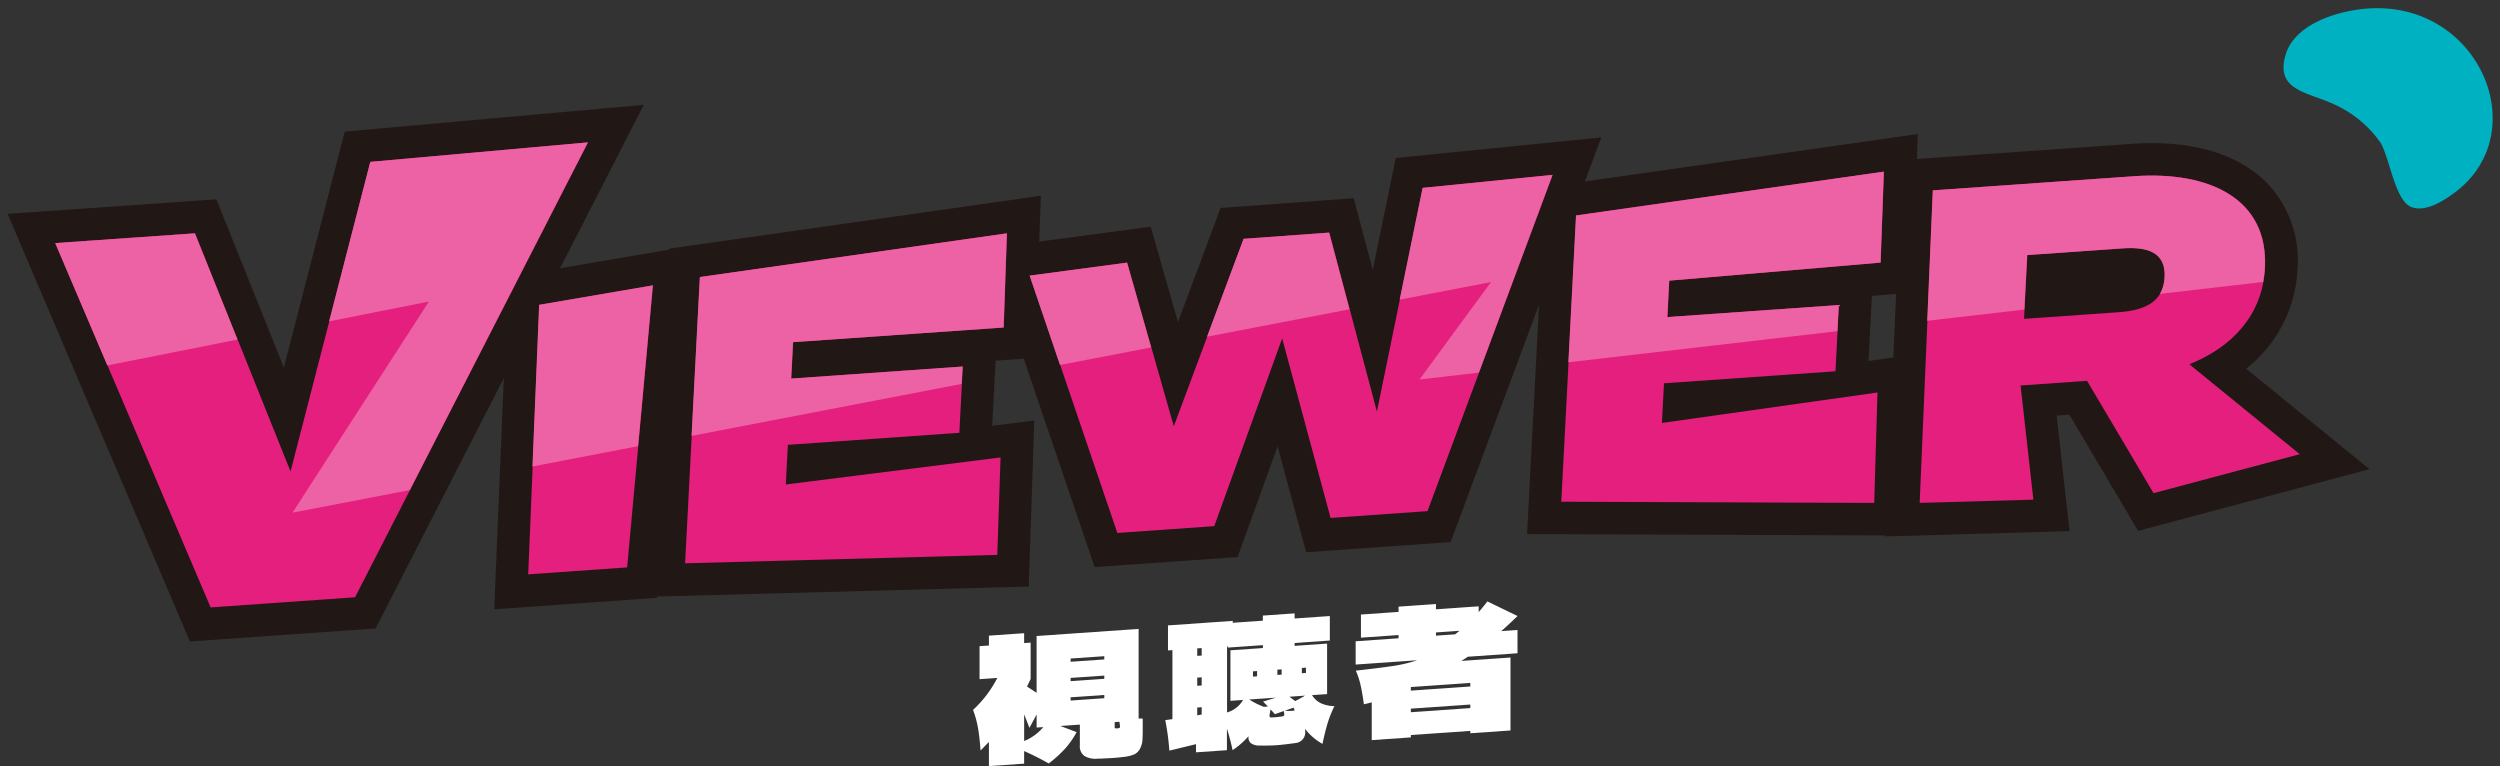<svg xmlns="http://www.w3.org/2000/svg" xmlns:xlink="http://www.w3.org/1999/xlink" width="398" height="122" viewBox="0 0 398 122"><rect x="0" y="0" width="398" height="122" fill="#333333" stroke="none"/><defs><clipPath id="a"><rect width="398" height="122" transform="translate(16 -1.304)" fill="#fff"/></clipPath><clipPath id="b"><path d="M8.79,70.051,84.282,55.056,62.565,88.665l190.8-36.712L241.987,67.465,407.448,48.334,405.9,17.31,0,28.168Z" transform="translate(0 -17.31)" fill="none"/></clipPath></defs><g transform="translate(-16 1.304)"><g clip-path="url(#a)"><path d="M745.683.238c-4.912.724-10.041,3-11.293,7.058-1.872,6.065,3.883,6.013,8.3,8.289a17.914,17.914,0,0,1,6.8,5.858c1.448,2.466,2.311,9.266,4.907,10.217,2.342.864,5.321-1.143,6.965-2.379C774.412,19.457,764.6-2.565,745.683.233Z" transform="translate(-354.487 0.011)" fill="#00b1c1"/><g transform="translate(17.213 15.383)" style="isolation:isolate"><g transform="translate(7.601 5.982)"><path d="M70.229,55.788,85.431,93.7l12.72-49.292,34.643-3.1L95.7,113.725l-22.989,1.613-24.726-58,22.234-1.551Z" transform="translate(-47.99 -41.31)" fill="#211815"/><path d="M193.575,131.329l1.768-42.906,18.1-3.1-4.121,44.9-15.75,1.107Z" transform="translate(-118.296 -62.564)" fill="#211815"/><path d="M292.1,104.988,291.58,120.5l-49.7,1.339,2.373-45.574,48.878-6.955L292.615,84.3l-33.527,2.332-.3,5.8,27.3-1.918-.548,10.548-27.3,1.918-.331,6.313,34.194-4.307Z" transform="translate(-141.626 -54.832)" fill="#211815"/><path d="M431.248,51.31l-19.933,53.532-15.424,1.086-7.709-28.583-10.817,29.886-15.424,1.086L348,67.344l15.512-2.068,7.415,26.06,11.138-29.845,13.62-.993,7.58,28.49,7.306-35.61,20.683-2.068Z" transform="translate(-192.875 -46.139)" fill="#211815"/><path d="M561.986,85.471l-.517,17.58-49.819-.191,2.373-45.574,49-6.975L562.5,64.788l-33.651,2.875-.3,5.8,27.3-1.918-.548,10.548L528,84.007l-.331,6.313Z" transform="translate(-271.907 -45.656)" fill="#211815"/><path d="M659.229,102.087,648.644,84.2l-10.584.745,2.037,18.175-18.1.517,2.115-49.757,32.079-2.254c12.068-.848,21.35,3.687,20.786,14.561-.388,7.487-5.16,12.622-12.053,15.378L682.5,95.883l-23.268,6.2Zm-5.45-28.816c4.064-.284,7.032-1.66,7.234-5.569s-2.642-4.876-6.706-4.586l-15.166,1.065-.527,10.155,15.166-1.065Z" transform="translate(-325.199 -46.244)" fill="#211815"/></g><path d="M33.29,47.1l33.237-2.322L77.266,71.56,86.956,34l47.611-4.261L91.879,113.1l-29.571,2.079Z" transform="translate(-33.29 -29.74)" fill="#211815"/><path d="M185.3,78.2l28.857-4.943-5.14,55.988-25.9,1.82Z" transform="translate(-105.648 -50.757)" fill="#211815"/><path d="M234.225,66.153l59.2-8.423-.895,25.822-6.308.434-.538,10.367,6.7-.843-.884,26.438-60.155,1.618Z" transform="translate(-128.935 -43.257)" fill="#211815"/><path d="M334.61,57.474l26.184-3.49,4.328,15.207L371.911,51l21.195-1.546,3.035,11.406L399.8,43.043l32.725-3.273L408.53,104.2l-22.994,1.613-4.545-16.856-6.375,17.622-22.756,1.6Z" transform="translate(-178.808 -34.584)" fill="#211815"/><path d="M501.12,102.422l2.875-55.243,59.328-8.449-.9,25.228-6.406.548-.538,10.352,6.768-.957L561.4,102.65Z" transform="translate(-259.221 -34.082)" fill="#211815"/><path d="M614.1,44.224l36.686-2.58c1.06-.072,2.12-.114,3.139-.114,8.04,0,14.447,2.275,18.537,6.582a17.755,17.755,0,0,1,4.633,13.516,21.329,21.329,0,0,1-8.17,15.812l19.643,16-36.841,9.824L640.775,84.762l-2.022.145,2.063,18.4-29.266.838,2.544-59.918Z" transform="translate(-312.551 -35.434)" fill="#211815"/><g transform="translate(7.601 5.982)"><path d="M70.229,55.788,85.431,93.7l12.72-49.292,34.643-3.1L95.7,113.725l-22.989,1.613-24.726-58,22.234-1.551Z" transform="translate(-47.99 -41.31)" fill="#e51f7d"/><path d="M193.575,131.329l1.768-42.906,18.1-3.1-4.121,44.9-15.75,1.107Z" transform="translate(-118.296 -62.564)" fill="#e51f7d"/><path d="M292.1,104.988,291.58,120.5l-49.7,1.339,2.373-45.574,48.878-6.955L292.615,84.3l-33.527,2.332-.3,5.8,27.3-1.918-.548,10.548-27.3,1.918-.331,6.313,34.194-4.307Z" transform="translate(-141.626 -54.832)" fill="#e51f7d"/><path d="M431.248,51.31l-19.933,53.532-15.424,1.086-7.709-28.583-10.817,29.886-15.424,1.086L348,67.344l15.512-2.068,7.415,26.06,11.138-29.845,13.62-.993,7.58,28.49,7.306-35.61,20.683-2.068Z" transform="translate(-192.875 -46.139)" fill="#e51f7d"/><path d="M561.986,85.471l-.517,17.58-49.819-.191,2.373-45.574,49-6.975L562.5,64.788l-33.651,2.875-.3,5.8,27.3-1.918-.548,10.548L528,84.007l-.331,6.313Z" transform="translate(-271.907 -45.656)" fill="#e51f7d"/><path d="M659.229,102.087,648.644,84.2l-10.584.745,2.037,18.175-18.1.517,2.115-49.757,32.079-2.254c12.068-.848,21.35,3.687,20.786,14.561-.388,7.487-5.16,12.622-12.053,15.378L682.5,95.883l-23.268,6.2Zm-5.45-28.816c4.064-.284,7.032-1.66,7.234-5.569s-2.642-4.876-6.706-4.586l-15.166,1.065-.527,10.155,15.166-1.065Z" transform="translate(-325.199 -46.244)" fill="#e51f7d"/></g></g><g transform="translate(170.906 94.443)"><path d="M357.547,207.232c0,.667-.021,1.21-.052,1.629a3.066,3.066,0,0,1-.274,1.075,2.067,2.067,0,0,1-1.019,1.143,6.027,6.027,0,0,1-1.644.4c-.724.088-1.313.145-1.768.176l-1.877.1a5.259,5.259,0,0,0-.6.016,3.458,3.458,0,0,1-2.068-.45,1.9,1.9,0,0,1-.708-1.68v-3.3l-3.1.217,2.585.982a13.842,13.842,0,0,1-1.81,2.6,20.437,20.437,0,0,1-2.627,2.389,41.824,41.824,0,0,0-3.919-1.975v2l-5.605.388V209.1l-1.334,1.365c-.093-1.35-.222-2.518-.393-3.521a16.171,16.171,0,0,0-.8-2.947,18.047,18.047,0,0,0,3.862-5.088l-2.828.2V193.85l1.494-.1v-1.572l5.605-.388v1.572l1.034-.072v5.791l-.574,1.2,1.525,1v-9.043l16.241-1.132v14.266l.652.01v1.841Zm-18.878,1.722a7.792,7.792,0,0,0,3.046-2.218l-1.06.072v-2.084l-1.143,2.135-.843-2.161v4.25Zm12.761-13.506-5.362.372v.517l5.362-.372Zm0,3.087-5.362.372v.517l5.362-.372Zm0,3.087-5.362.372v.517l5.362-.372Zm2.43,5.243a.332.332,0,0,0,.067-.248,1.805,1.805,0,0,0-.026-.259c-.021-.1-.036-.253-.057-.471l-.76.052v.895c0,.093.145.124.434.1a.645.645,0,0,0,.341-.078Z" transform="translate(-330.53 -186.73)" fill="#fff"/><path d="M413.087,199.335a3.276,3.276,0,0,0,1.386,1.282,5.361,5.361,0,0,0,2.177.471,16.754,16.754,0,0,0-1.05,2.59c-.279.9-.569,2.042-.858,3.418a9.047,9.047,0,0,1-2.777-2.4,1.993,1.993,0,0,1,.026.4,1.7,1.7,0,0,1-1.551,1.867q-2.04.279-3.02.346c-.708.052-1.6.067-2.694.052a2.291,2.291,0,0,1-1.334-.341,1.158,1.158,0,0,1-.434-1v-.134a12.617,12.617,0,0,1-2.528,2.208,33.96,33.96,0,0,0-.9-3.428V208.1l-4.922.341v-1.3l-4.245,1.029a38.027,38.027,0,0,0-.651-4.855l1.143-.16V192.168l-.708.047v-3.981l10.31-.719v.3l4.788-.331v-.812l5.062-.352v.812l5.605-.388v3.9l-5.605.388v.46l5.171-.362v8.04l-2.394.165Zm-17.575-6.3v-1.189l-.708.047v1.189Zm0,3.464-.708.047v1.3l.708-.047Zm0,4.762-.708.047v1.246l.708-.129Zm4.028.832A4.312,4.312,0,0,0,402.1,200.1l-2.011.14V192.2l5.171-.362v-.46l-5.6.388v-.217h-.109v10.538Zm6.531-.941-.791-.786,2.042-.631-4.245.295a12.237,12.237,0,0,0,2.311,1.163l.683-.047Zm-2.394-4.762.651-.047V195.5l-.651.047Zm4.912,6.236a.286.286,0,0,0,.067-.222,2.429,2.429,0,0,0-.083-.538l-1.417.507c-.165-.207-.388-.46-.683-.765l-.134.765a.9.9,0,0,0-.026.243c0,.2.1.29.3.279a15.184,15.184,0,0,0,1.686-.171.614.614,0,0,0,.284-.1Zm-1.024-7.348v.838l.677-.047v-.838Zm1.2,6.525a4.462,4.462,0,0,0,1.034.036,4.3,4.3,0,0,0,.517-.062l-.165-.45-1.386.476Zm3.211-2.389-2.5.176.926.693C410.941,200.007,411.468,199.717,411.975,199.412Zm-.517-3.568.652-.047v-.838l-.652.047Z" transform="translate(-359.11 -184.417)" fill="#fff"/><path d="M474.1,184.967q-1.466,1.427-2.585,2.4l2.585-.181v3.707l-7.916.553c-.217.16-.564.383-1.034.667l7.834-.543v11.613l-6.391.445v-.377l-9.468.657v.377l-6.231.434V198.71c-.217.052-.636.155-1.251.305q-.217-1.636-.491-2.906a12.788,12.788,0,0,0-.791-2.451q3.32-.365,5.646-.7a23.216,23.216,0,0,0,4.121-.951l-9.793.683v-3.707l6.83-.476v-.517l-5.988.419v-3.682l5.988-.419v-.838l5.957-.414v.838l6.8-.476v.92c.434-.5.9-1.065,1.386-1.7l4.788,2.322ZM457.12,196.839l9.467-.657v-.569l-9.467.657Zm0,2.87v.569l9.467-.657v-.569Zm4-12.136v.517l3.046-.212.708-.564-3.754.264Z" transform="translate(-387.42 -182.64)" fill="#fff"/></g><g transform="translate(0 8.956)" clip-path="url(#b)"><g transform="translate(24.783 12.41)" style="isolation:isolate"><path d="M70.169,55.788,85.371,93.7l12.72-49.292,34.643-3.1L95.645,113.725l-22.989,1.613-24.726-58,22.234-1.551Z" transform="translate(-47.93 -41.31)" fill="#ed62a4"/><path d="M193.505,131.329l1.768-42.906,18.1-3.1-4.121,44.9-15.75,1.107Z" transform="translate(-118.231 -62.564)" fill="#ed62a4"/><path d="M292.037,104.988,291.52,120.5l-49.7,1.339,2.373-45.574,48.878-6.955L292.555,84.3l-33.527,2.332-.3,5.8,27.3-1.918-.548,10.548-27.3,1.918-.331,6.313,34.194-4.307Z" transform="translate(-141.566 -54.832)" fill="#ed62a4"/><path d="M431.188,51.31l-19.933,53.532-15.424,1.086-7.709-28.583L377.3,107.231l-15.424,1.086L347.94,67.344l15.512-2.068,7.415,26.06L382,61.491l13.62-.993,7.58,28.49,7.306-35.61,20.683-2.068Z" transform="translate(-192.815 -46.139)" fill="#ed62a4"/><path d="M561.926,85.471l-.517,17.58-49.819-.191,2.373-45.574,49-6.975-.517,14.478-33.651,2.875-.3,5.8,27.3-1.918-.548,10.548-27.3,1.918-.331,6.313Z" transform="translate(-271.847 -45.656)" fill="#ed62a4"/><path d="M659.169,102.087,648.584,84.2,638,84.947l2.037,18.175-18.1.517,2.115-49.757,32.079-2.254c12.068-.848,21.35,3.687,20.786,14.561-.388,7.487-5.16,12.622-12.053,15.378l17.575,14.318-23.268,6.2Zm-5.45-28.816c4.064-.284,7.032-1.66,7.234-5.569s-2.642-4.876-6.706-4.586l-15.166,1.065-.527,10.155,15.166-1.065Z" transform="translate(-325.139 -46.244)" fill="#ed62a4"/></g></g></g></g></svg>